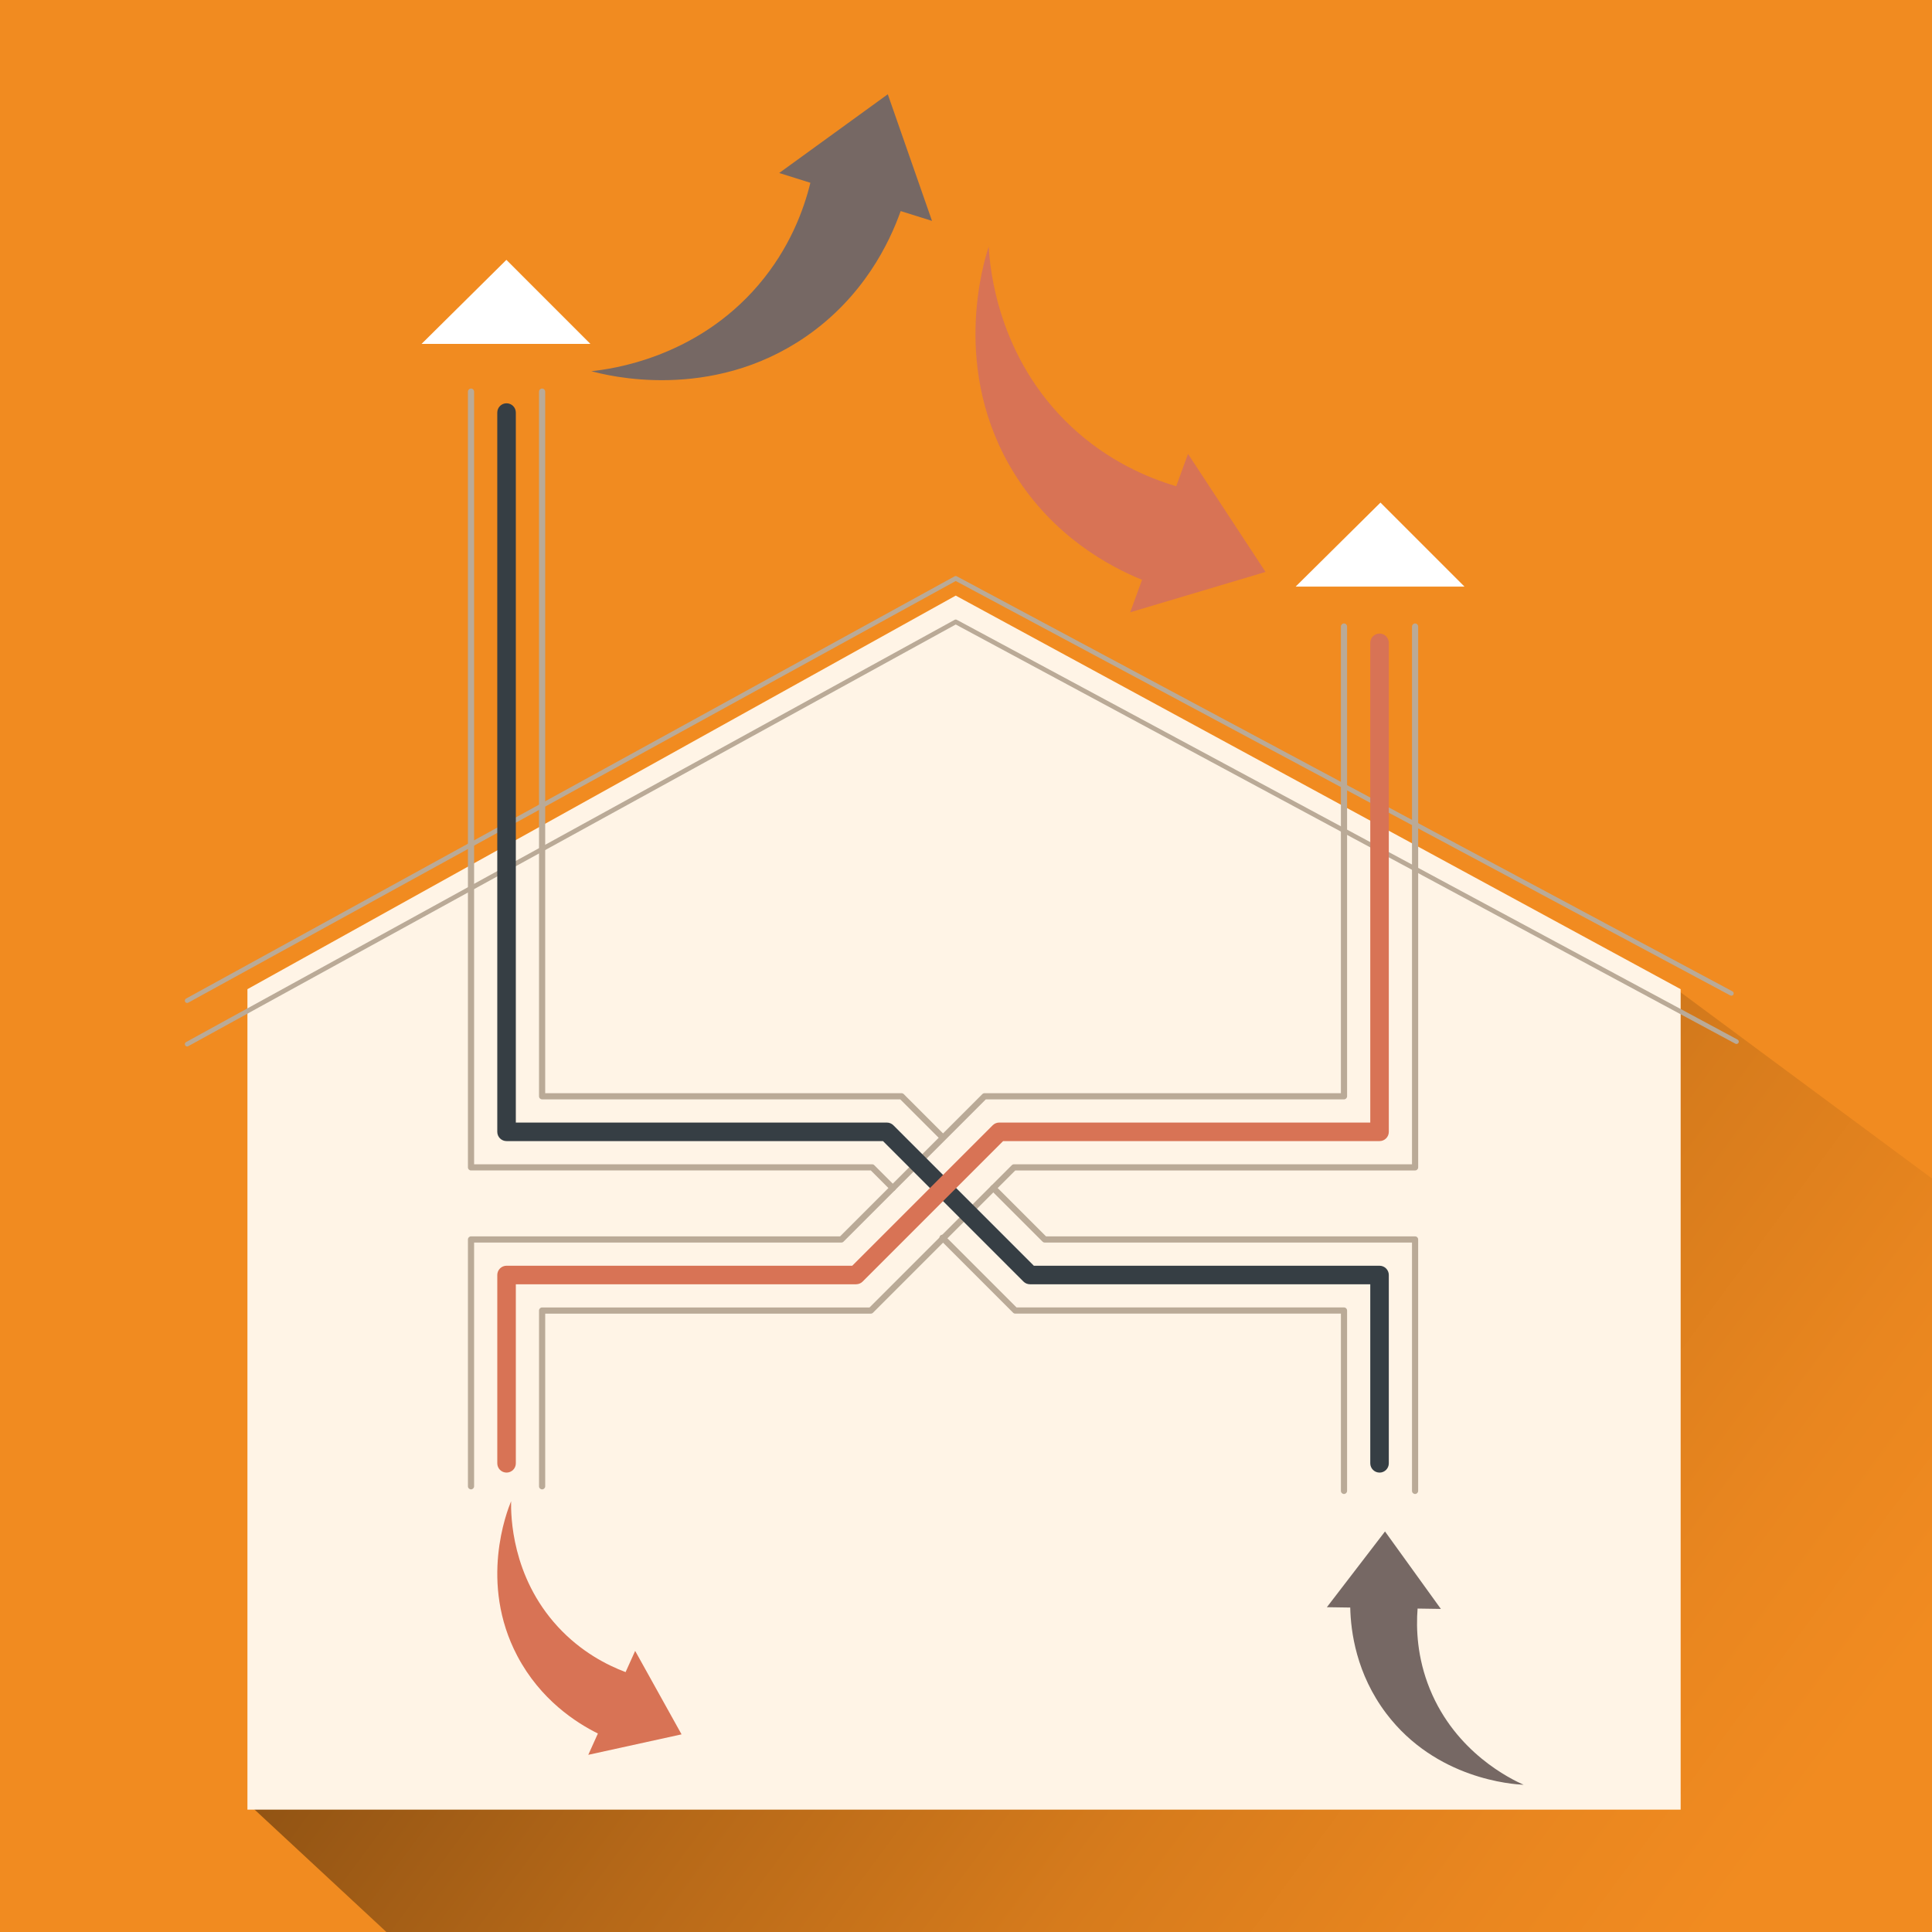 <?xml version="1.0" encoding="UTF-8"?>
<svg id="_Слой_1" data-name="Слой 1" xmlns="http://www.w3.org/2000/svg" width="200" height="200" xmlns:xlink="http://www.w3.org/1999/xlink" viewBox="0 0 200 200">
  <defs>
    <style>
      .cls-1 {
        fill: #766864;
      }

      .cls-1, .cls-2, .cls-3, .cls-4, .cls-5, .cls-6, .cls-7, .cls-8 {
        stroke-width: 0px;
      }

      .cls-2 {
        fill: #fff4e6;
      }

      .cls-3 {
        fill: #363e44;
      }

      .cls-4 {
        fill: url(#_Безымянный_градиент_23);
      }

      .cls-5 {
        fill: #fff;
      }

      .cls-6 {
        fill: #f18b20;
      }

      .cls-7 {
        fill: #baaa97;
      }

      .cls-8 {
        fill: #d87355;
      }
    </style>
    <linearGradient id="_Безымянный_градиент_23" data-name="Безымянный градиент 23" x1="175.72" y1="202.165" x2="68.19" y2="122.682" gradientUnits="userSpaceOnUse">
      <stop offset="0" stop-color="#f18b20"/>
      <stop offset=".166" stop-color="#e9861f"/>
      <stop offset=".409" stop-color="#d67b1c"/>
      <stop offset=".699" stop-color="#b56818"/>
      <stop offset="1" stop-color="#8d5113"/>
    </linearGradient>
  </defs>
  <rect class="cls-6" width="200" height="200"/>
  <polygon class="cls-4" points="173 102 200 122 200 200 40 200 26 187 173 102"/>
  <g>
    <polygon class="cls-2" points="173.981 187.335 25.614 187.335 25.614 102.399 98.937 61.656 173.981 102.399 173.981 187.335"/>
    <path class="cls-7" d="m19.375,103.825c-.085,0-.167-.045-.211-.125-.064-.116-.021-.262.095-.326l79.562-43.713c.071-.039.157-.04.229-.001l80.297,42.964c.117.063.161.208.098.325-.063.117-.208.161-.325.098l-80.183-42.902L19.49,103.795c-.037.02-.076.03-.115.03Z"/>
    <path class="cls-7" d="m19.375,108.328c-.085,0-.167-.045-.211-.125-.064-.116-.022-.262.095-.326l79.562-43.713c.071-.039.157-.04.229-.001l80.823,43.457c.117.063.161.208.098.325-.063.117-.209.16-.325.098l-80.708-43.395L19.49,108.299c-.037.02-.076.03-.115.03Z"/>
    <g>
      <path class="cls-7" d="m146.489,154.656c-.177,0-.32-.143-.32-.32v-25.708h-38.019c-.085,0-.166-.034-.226-.094l-5.323-5.323c-.125-.125-.125-.328,0-.452.125-.125.327-.125.452,0l5.229,5.229h38.206c.177,0,.32.143.32.32v26.028c0,.177-.143.32-.32.32Z"/>
      <path class="cls-7" d="m97.569,118.046c-.082,0-.164-.031-.226-.094l-4.146-4.146h-37.079c-.177,0-.32-.143-.32-.32V40.543c0-.177.143-.32.32-.32s.32.143.32.32v72.624h36.891c.085,0,.166.034.226.094l4.24,4.24c.125.125.125.328,0,.452-.062.062-.144.094-.226.094Z"/>
      <path class="cls-7" d="m92.421,123.305c-.082,0-.164-.031-.226-.094l-2.046-2.046h-41.389c-.177,0-.32-.143-.32-.32V40.543c0-.177.143-.32.32-.32.177,0,.32.143.32.32v79.983h41.202c.085,0,.166.034.226.094l2.139,2.139c.125.125.125.328,0,.452-.062.062-.144.094-.226.094Z"/>
      <path class="cls-7" d="m139.13,154.656c-.177,0-.32-.143-.32-.32v-18.35h-33.708c-.085,0-.166-.034-.226-.094l-7.533-7.533c-.125-.125-.125-.328,0-.452.125-.125.327-.125.452,0l7.439,7.439h33.896c.177,0,.32.143.32.32v18.67c0,.177-.143.32-.32.32Z"/>
    </g>
    <g>
      <path class="cls-7" d="m48.76,154.18c-.177,0-.32-.143-.32-.32v-25.552c0-.177.143-.32.32-.32h38.206l14.727-14.727c.06-.06.141-.094.226-.094h36.891v-48.308c0-.177.143-.32.32-.32s.32.143.32.32v48.628c0,.177-.143.32-.32.32h-37.079l-14.727,14.727c-.06.06-.141.094-.226.094h-38.019v25.232c0,.177-.143.32-.32.32Z"/>
      <path class="cls-7" d="m56.119,154.18c-.177,0-.32-.143-.32-.32v-18.193c0-.177.143-.32.32-.32h33.896l14.727-14.727c.06-.06.141-.094.226-.094h41.202v-55.667c0-.177.143-.32.32-.32.177,0,.32.143.32.32v55.987c0,.177-.143.32-.32.32h-41.389l-14.727,14.727c-.06.06-.141.094-.226.094h-33.708v17.873c0,.177-.143.32-.32.32Z"/>
    </g>
    <path class="cls-3" d="m142.81,152.442c-.53,0-.96-.43-.96-.96v-18.535h-35.224c-.255,0-.499-.101-.679-.281l-14.54-14.54h-38.969c-.53,0-.96-.43-.96-.96V42.708c0-.53.43-.96.96-.96s.96.43.96.96v73.499h38.406c.255,0,.499.101.679.281l14.54,14.54h35.786c.53,0,.96.43.96.96v19.495c0,.53-.43.96-.96.96Z"/>
    <path class="cls-8" d="m52.439,152.442c-.53,0-.96-.43-.96-.96v-19.495c0-.53.43-.96.96-.96h35.786l14.539-14.54c.18-.18.424-.281.679-.281h38.407v-49.661c0-.53.43-.96.96-.96s.96.43.96.96v50.621c0,.53-.43.96-.96.96h-38.969l-14.539,14.54c-.18.18-.424.281-.679.281h-35.224v18.535c0,.53-.43.96-.96.96Z"/>
    <path class="cls-1" d="m137.357,166.378l6.019-7.842,5.782,8.018-2.409-.036c-.162,2.067-.058,5.082,1.274,8.345,2.68,6.563,8.354,9.292,9.704,9.897-1.142-.055-9.07-.571-14.22-7.378-3.102-4.1-3.678-8.477-3.731-10.969l-2.421-.036Z"/>
    <path class="cls-1" d="m96.482,22.868l-4.578-13.11-11.242,8.151,3.229,1.012c-.693,2.829-2.16,6.805-5.373,10.571-6.463,7.575-15.234,8.718-17.301,8.932,1.548.429,12.35,3.231,22.216-3.583,5.943-4.104,8.638-9.689,9.804-12.991l3.245,1.017Z"/>
    <path class="cls-8" d="m116.997,63.384l14.012-4.177-8.026-12.221-1.222,3.347c-2.941-.867-7.053-2.603-10.858-6.166-7.653-7.167-8.428-16.448-8.553-18.632-.527,1.607-3.999,12.833,2.687,23.541,4.028,6.451,9.771,9.557,13.187,10.945l-1.228,3.364Z"/>
    <path class="cls-8" d="m60.898,181.659l9.656-2.119-4.803-8.64-.99,2.196c-1.94-.731-4.626-2.106-7.014-4.698-4.803-5.214-4.863-11.51-4.839-12.989-.435,1.057-3.336,8.453.64,16.007,2.395,4.55,6.112,6.931,8.346,8.036l-.995,2.207Z"/>
    <polygon class="cls-5" points="43.639 35.601 61.12 35.601 52.421 26.901 43.639 35.601"/>
    <polygon class="cls-5" points="134.123 60.727 151.605 60.727 142.905 52.027 134.123 60.727"/>
  </g>
</svg>